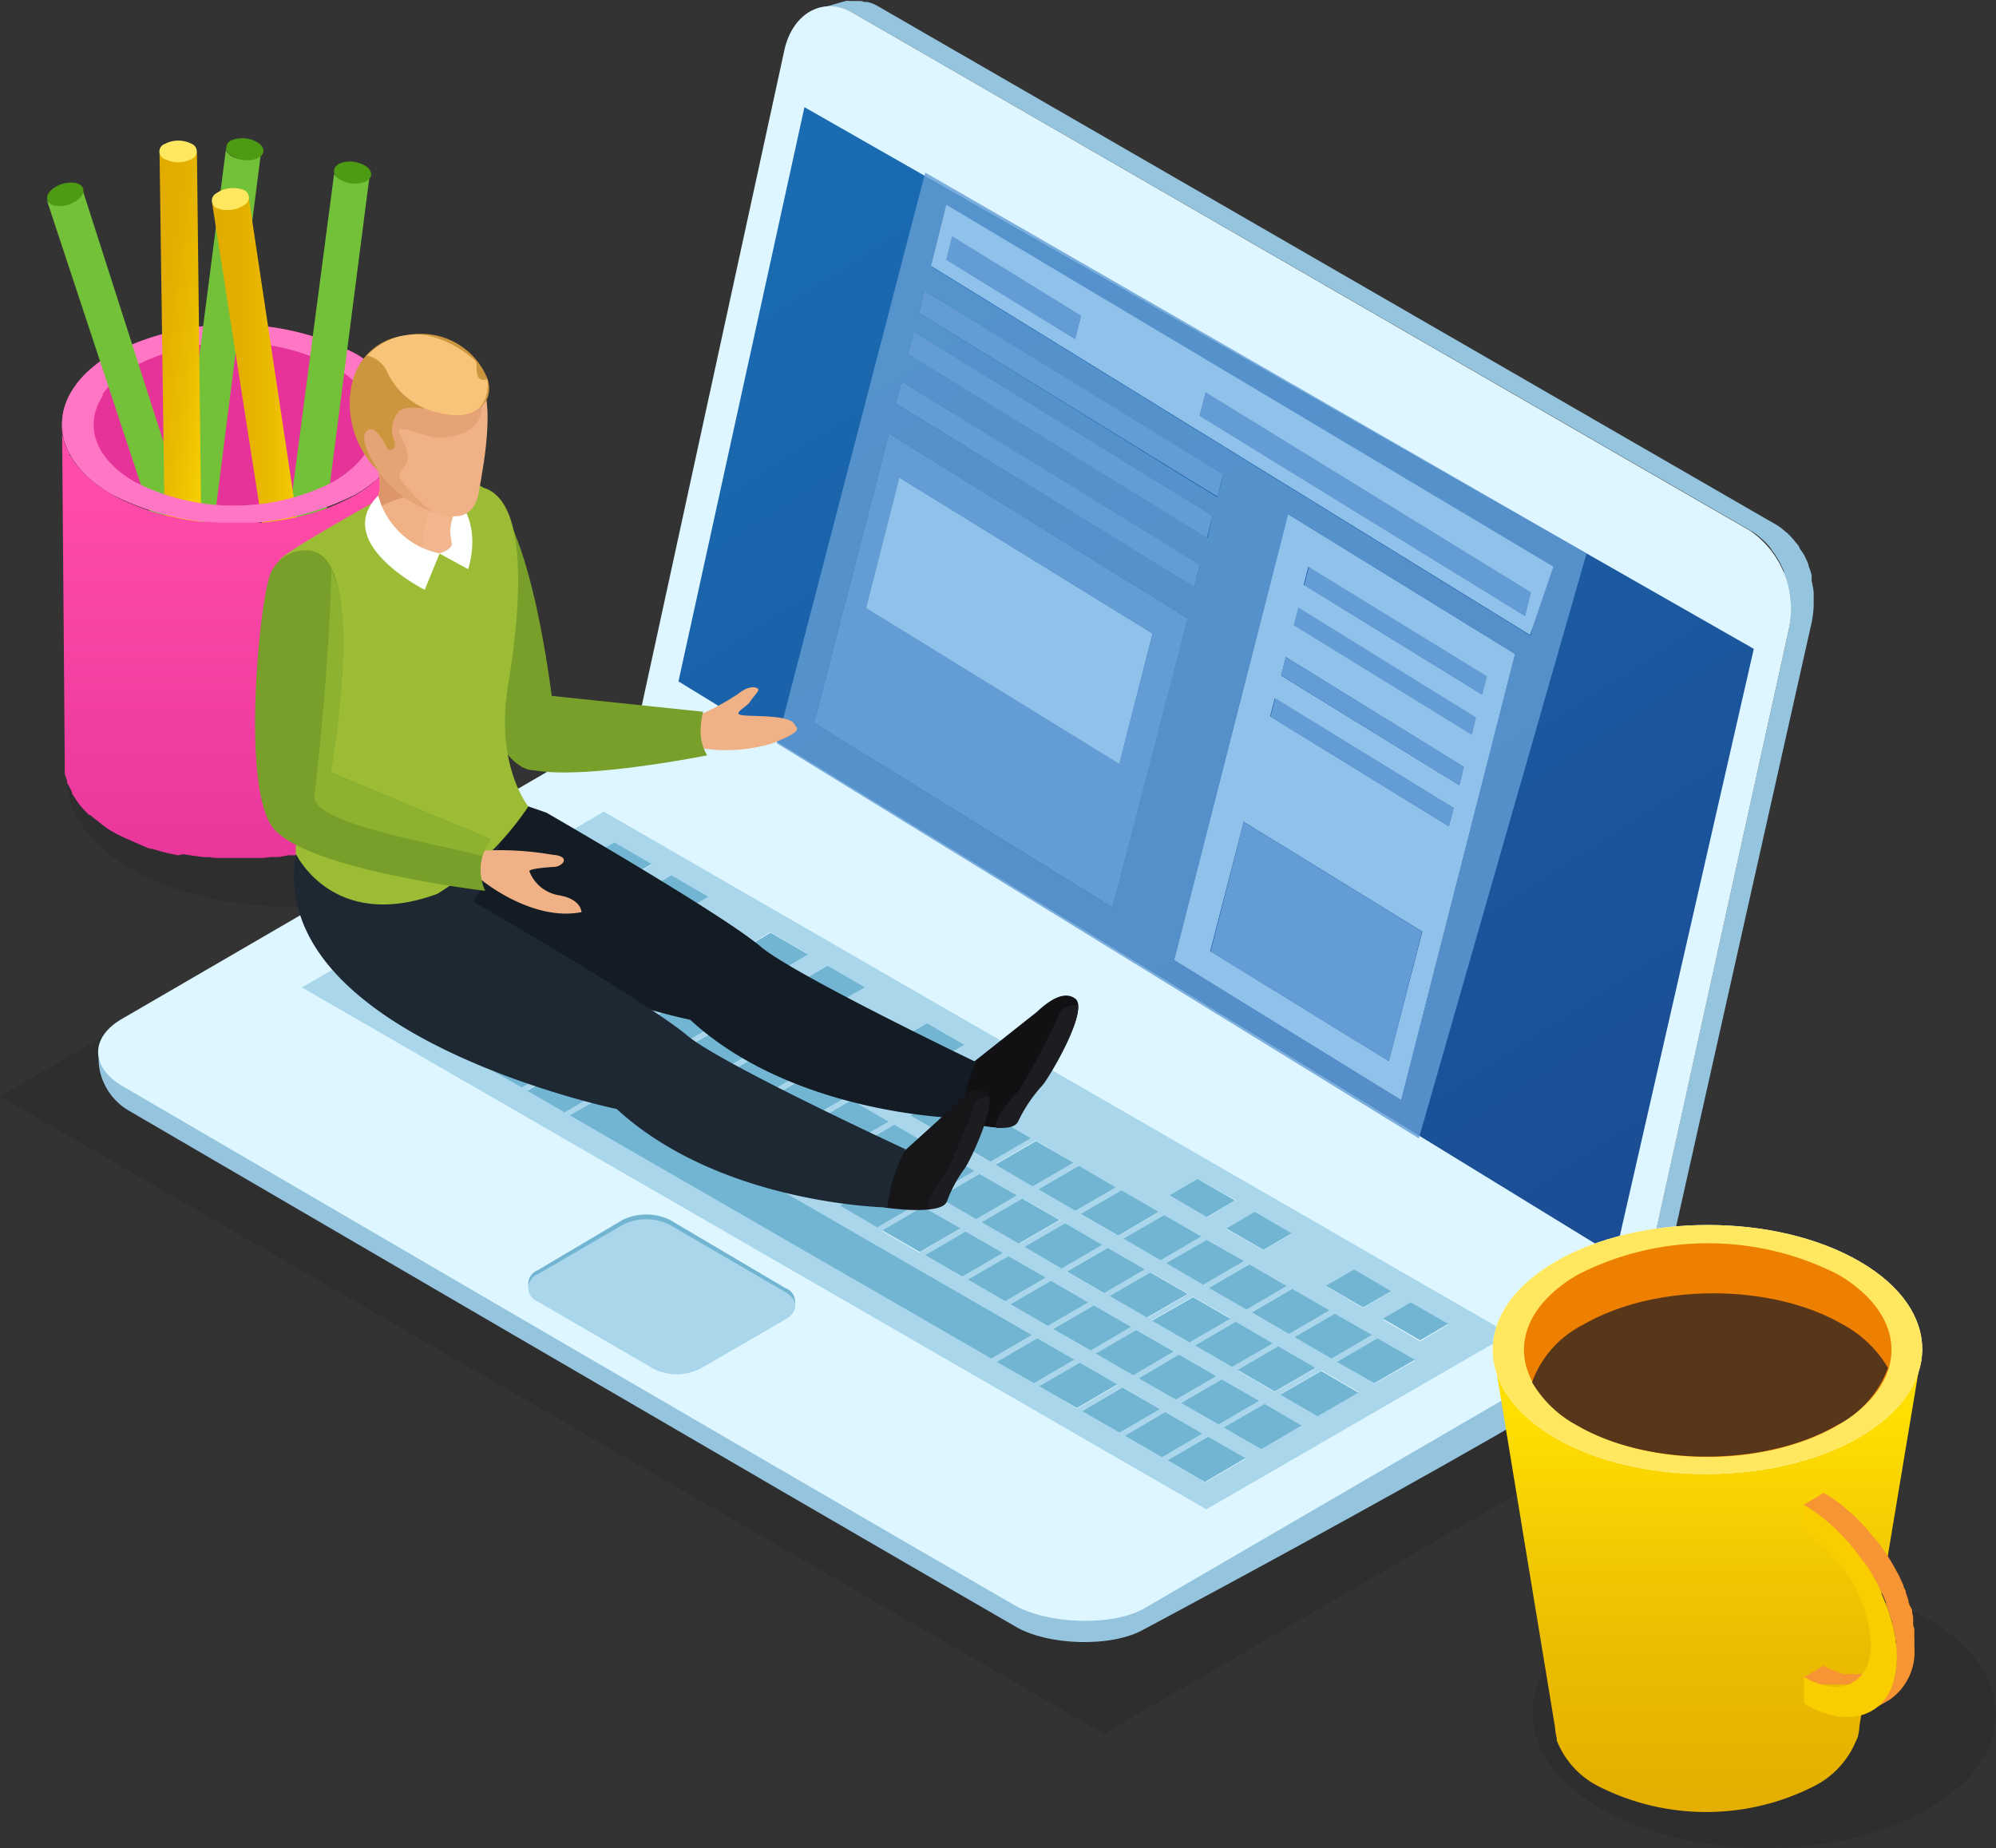 <svg xmlns="http://www.w3.org/2000/svg" xmlns:xlink="http://www.w3.org/1999/xlink" viewBox="0 0 119 110.2"><rect x="0" y="0" width="119" height="110.2" fill="#333333" stroke="none"/><defs><style>.cls-1{opacity:0.1;}.cls-2{fill:#e53399;}.cls-3{fill:#ff76c4;}.cls-4{fill:#73c139;}.cls-5{fill:#4d9b12;}.cls-6{fill:url(#linear-gradient);}.cls-7{fill:#ffe85f;}.cls-8{fill:url(#linear-gradient-2);}.cls-9{fill:url(#linear-gradient-3);}.cls-10{fill:#95c4de;}.cls-11{fill:#def6ff;}.cls-12{fill:url(#linear-gradient-4);}.cls-13{fill:#a9d6ea;}.cls-14{fill:#72b5d3;}.cls-15{fill:url(#linear-gradient-5);}.cls-16{fill:#fffffe;}.cls-17{fill:#ed8001;}.cls-18{fill:#58361a;}.cls-19{fill:#f79534;}.cls-20{fill:#facd00;}.cls-21{isolation:isolate;}.cls-22{fill:#649dd5;}.cls-23{fill:#8fc1ea;}.cls-24{opacity:0.8;}.cls-25{fill:#0a1014;}.cls-26{fill:#111114;}.cls-27{fill:#131c24;}.cls-28{fill:#1d1d21;}.cls-29{fill:#161619;}.cls-30{fill:#779f29;}.cls-31{fill:#1d2833;}.cls-32{fill:#9cbc35;}.cls-33{fill:#feffff;}.cls-34{fill:#efb185;}.cls-35{fill:#dd9569;}.cls-36{fill:#f2b78f;}.cls-37{fill:#e6a376;}.cls-38{fill:#cc963e;}.cls-39{fill:#f7c479;}.cls-40{fill:#8cb230;}</style><linearGradient id="linear-gradient" x1="315.48" y1="27.04" x2="322.17" y2="27.04" gradientTransform="matrix(-1, 0, 0, 1, 334.8, 0)" gradientUnits="userSpaceOnUse"><stop offset="0" stop-color="#ffdf02"/><stop offset="0.13" stop-color="#f9d402"/><stop offset="0.44" stop-color="#ecbd01"/><stop offset="0.74" stop-color="#e4af00"/><stop offset="1" stop-color="#e1aa00"/></linearGradient><linearGradient id="linear-gradient-2" x1="236.05" y1="42.43" x2="242.74" y2="42.43" gradientTransform="matrix(-0.99, -0.14, -0.14, 0.99, 253.72, 15.12)" xlink:href="#linear-gradient"/><linearGradient id="linear-gradient-3" x1="320.82" y1="29.02" x2="320.82" y2="54.52" gradientTransform="matrix(-1, 0, 0, 1, 334.8, 0)" gradientUnits="userSpaceOnUse"><stop offset="0" stop-color="#ff4caa"/><stop offset="1" stop-color="#e53399"/></linearGradient><linearGradient id="linear-gradient-4" x1="281.81" y1="9.49" x2="237.79" y2="77.56" gradientTransform="matrix(-1, 0, 0, 1, 334.8, 0)" gradientUnits="userSpaceOnUse"><stop offset="0" stop-color="#1a6bb2"/><stop offset="1" stop-color="#1b4b92"/></linearGradient><linearGradient id="linear-gradient-5" x1="101.78" y1="84.44" x2="101.78" y2="115.14" gradientTransform="matrix(1, 0, 0, 1, 0, 0)" xlink:href="#linear-gradient"/></defs><g id="Layer_2" data-name="Layer 2"><g id="Layer_2-2" data-name="Layer 2"><g class="cls-1"><path d="M7.88,40.93c-5.22,3-5.23,7.88-.07,10.88s13.56,3,18.77,0,5.23-7.87.06-10.86S13.07,37.93,7.88,40.93Z"/></g><path class="cls-2" d="M6.73,21.08c-4,2.32-4,6.08-.05,8.4a16,16,0,0,0,14.5,0c4-2.32,4-6.08,0-8.4A16,16,0,0,0,6.73,21.08Z"/><path class="cls-3" d="M6.68,29.48a16,16,0,0,0,14.5,0c4-2.32,4-6.08,0-8.4a16,16,0,0,0-14.49,0C2.71,23.4,2.69,27.16,6.68,29.48ZM8,21.84a13.08,13.08,0,0,1,11.89,0c3.27,1.9,3.25,5,0,6.88A13.05,13.05,0,0,1,8,28.72C4.73,26.82,4.74,23.74,8,21.84Z"/><path class="cls-4" d="M19.92,10.26v0a.42.42,0,0,0,0,.1,0,0,0,0,0,0,0,.61.61,0,0,0,.07.1l.07.07.07.06a1.4,1.4,0,0,0,.32.18l.05,0a2.22,2.22,0,0,0,.37.09h0a1.86,1.86,0,0,0,.41,0h0a1.18,1.18,0,0,0,.38-.09.58.58,0,0,0,.39-.41L18.19,40.35a.56.56,0,0,1-.39.42l-.17,0-.14,0h-.56l-.12,0-.14,0-.06,0-.05,0-.09,0a1.28,1.28,0,0,1-.23-.14h0l0,0-.07-.07h0L16,40.34v0s0,0,0,0v0l0-.07h0v0a.17.17,0,0,1,0-.07h0l3.93-29.91A.45.45,0,0,0,19.92,10.26Z"/><path class="cls-5" d="M20.3,9.73c-.46.2-.52.6-.12.91a1.73,1.73,0,0,0,1.56.21c.47-.19.52-.6.12-.91A1.76,1.76,0,0,0,20.3,9.73Z"/><path class="cls-4" d="M13.49,8.87v0a.42.42,0,0,0,0,.1V9a.44.44,0,0,0,.08.11l.07.07.06.06a1.09,1.09,0,0,0,.32.17l0,0a1.64,1.64,0,0,0,.38.1h0a1.89,1.89,0,0,0,.41,0h0a1.43,1.43,0,0,0,.37-.09.56.56,0,0,0,.39-.41L11.77,39a.57.57,0,0,1-.39.41l-.17.06-.14,0H10.5l-.12,0-.14,0-.05,0-.06,0-.09,0a1.09,1.09,0,0,1-.23-.14h0l-.05,0A.46.46,0,0,0,9.68,39h0L9.61,39v0s0,0,0,0l0,0a.25.25,0,0,1,0-.07h0a.08.08,0,0,1,0,0v-.07h0L13.49,8.75A.48.48,0,0,0,13.49,8.87Z"/><path class="cls-5" d="M13.88,8.34a.49.49,0,0,0-.13.91,1.73,1.73,0,0,0,1.56.21c.47-.2.53-.6.13-.91A1.73,1.73,0,0,0,13.88,8.34Z"/><path class="cls-4" d="M2.84,12h0a.3.3,0,0,0,.08.08s0,0,0,0l.11.07.09,0,.08,0a1.5,1.5,0,0,0,.37,0h0A1.59,1.59,0,0,0,4,12.21h0A1.56,1.56,0,0,0,4.42,12h0a1.42,1.42,0,0,0,.3-.25.54.54,0,0,0,.17-.53L14.13,40a.57.57,0,0,1-.18.54l-.13.12-.11.09-.06,0h0l0,0-.1.05h0l-.1,0-.1,0,0,0h0l-.06,0-.12,0-.14,0h-.22a1.23,1.23,0,0,1-.27,0h0l-.06,0-.1,0h0l-.09,0s0,0,0,0h0l0,0,0-.06h0v0l0,0,0-.06h0L2.79,11.93A.47.47,0,0,0,2.84,12Z"/><path class="cls-5" d="M3,11.39c-.34.37-.22.76.27.87a1.73,1.73,0,0,0,1.51-.48c.34-.37.22-.76-.27-.87A1.76,1.76,0,0,0,3,11.39Z"/><path class="cls-6" d="M12.67,12.15h0l.07.09v0l.11.08.09.05.07,0a1.37,1.37,0,0,0,.35.08h.06a1.7,1.7,0,0,0,.39,0h0a2.6,2.6,0,0,0,.4-.1h0a1.25,1.25,0,0,0,.34-.19.58.58,0,0,0,.26-.51l4.48,29.85a.57.57,0,0,1-.26.5l-.15.1-.13.07-.06,0h0l-.1,0-.11,0-.11,0h-.24a.65.65,0,0,1-.14,0h-.21a.89.89,0,0,1-.26-.07h0l-.06,0-.09-.05h0l-.08-.06,0,0v0l0,0,0-.06h0s0,0,0,0a.14.14,0,0,1,0-.06h0L12.63,12A.76.76,0,0,0,12.67,12.15Z"/><path class="cls-7" d="M12.89,11.53a.49.49,0,0,0,.13.91,1.77,1.77,0,0,0,1.56-.23.49.49,0,0,0-.13-.91A1.77,1.77,0,0,0,12.89,11.53Z"/><path class="cls-8" d="M9.53,9.16h0l.05.1,0,0,.08.09.09.06.06.05a1.33,1.33,0,0,0,.35.13h.05a1.72,1.72,0,0,0,.39,0h0A1.84,1.84,0,0,0,11,9.62h0a1.42,1.42,0,0,0,.36-.14A.57.57,0,0,0,11.74,9l.35,30.18a.57.57,0,0,1-.33.46.8.8,0,0,1-.16.08l-.14.05h-.11l-.11,0h-.46l-.14,0h-.06l-.05,0-.1,0a1.12,1.12,0,0,1-.25-.11h0l-.06,0L10,39.56h0a.46.46,0,0,1-.07-.07l0,0v0l0,0,0-.06h0s0,0,0,0,0,0,0-.06h0L9.51,9A.25.25,0,0,0,9.53,9.16Z"/><path class="cls-7" d="M9.83,8.58a.48.48,0,0,0,0,.91,1.76,1.76,0,0,0,1.58,0,.49.49,0,0,0,0-.92A1.73,1.73,0,0,0,9.83,8.58Z"/><path class="cls-3" d="M21.18,29.48a16,16,0,0,1-14.5,0c-2.76-1.6-3.6-3.89-2.53-5.92h2C5,25.3,5.6,27.33,8,28.72a13.05,13.05,0,0,0,11.89,0c2.42-1.39,3.06-3.42,1.94-5.16h1.94C24.82,25.59,24,27.88,21.18,29.48Z"/><path class="cls-9" d="M3.73,25.61l0,.32c0,.09.05.17.07.26a2.8,2.8,0,0,0,.09.31c0,.08.07.16.1.25l.15.32c0,.08.09.15.14.23a3.75,3.75,0,0,0,.24.36c.09.11.17.22.27.33l.07.08a4.29,4.29,0,0,0,.43.42l.32.27.28.22.37.25.39.25a9.77,9.77,0,0,0,1,.49l.29.12c.26.11.53.21.81.31l.29.1.53.15.4.11.56.12.4.08c.38.07.77.12,1.16.16l.36,0,.7.05h1.47l.52,0,.47,0,.52-.06.46-.06.54-.1.42-.08.64-.16.35-.09c.37-.11.74-.23,1.1-.37l.54-.23.24-.11c.26-.12.51-.25.76-.39,2-1.17,3-2.7,3-4.23l.06,20.12c0,1.53-1,3.06-3,4.22-.24.14-.49.28-.75.4l-.27.12-.46.2H19.7c-.36.14-.73.26-1.11.38l-.08,0-.26.07L17.6,51l-.16,0-.25,0-.55.1-.22,0a2,2,0,0,1-.24,0l-.52.06-.23,0h-.22l-.54,0H13.21c-.24,0-.47,0-.71-.05h-.35c-.39-.05-.79-.1-1.17-.17h-.05L10.6,51,10,50.87l-.4-.1-.54-.16a.38.38,0,0,1-.1,0l-.18-.06L8,50.21l-.29-.13a9.6,9.6,0,0,1-1-.49l-.13-.07-.26-.17L6,49.1l-.29-.23c-.11-.09-.22-.17-.31-.26l-.07,0-.37-.37-.06-.08c-.07-.08-.14-.15-.2-.23l-.07-.11a3.75,3.75,0,0,1-.24-.36.78.78,0,0,1-.1-.15.25.25,0,0,1,0-.07l-.15-.32L4,46.68a.64.64,0,0,1,0-.07c0-.09-.05-.19-.08-.29a1.41,1.41,0,0,1-.06-.22.11.11,0,0,1,0-.05c0-.11,0-.21,0-.31s0-.15,0-.22v-.09L3.7,25.31C3.7,25.41,3.72,25.51,3.73,25.61Z"/><g class="cls-1"><polygon points="105.23 80.48 65.82 103.39 0 65.38 39.4 42.49 105.23 80.48"/></g><path class="cls-10" d="M98.49,79.55C98,81.28,68.23,97.14,68.23,97.14c-1.93,1.12-5.8,1-7.74-.18C47,89.18,7.67,66.22,7.67,66.22c-1.94-1.12-2.53-4-.61-5.14l31-17S102.89,63.32,98.49,79.55Z"/><path class="cls-11" d="M98.7,78.18,68.23,95.9c-1.93,1.11-5.8.94-7.74-.18C47,87.94,7.33,64.78,7.33,64.78c-1.95-1.13-2-2.94,0-4.06l30.8-17.9Z"/><path class="cls-10" d="M106.74,35.75c0-.23-.07-.46-.11-.69a1.17,1.17,0,0,1-.06-.2,5.54,5.54,0,0,0-.22-.69s0-.09,0-.12q-.12-.28-.27-.57c-.06-.09-.09-.17-.16-.26a3,3,0,0,0-.3-.43.74.74,0,0,0-.08-.13,3.6,3.6,0,0,0-.46-.49l-.13-.11a3.09,3.09,0,0,0-.55-.4L50.84.76A2.8,2.8,0,0,0,50.21.5,1.29,1.29,0,0,0,50,.44a1.37,1.37,0,0,0-.28,0,1.18,1.18,0,0,0-.26,0h-.19a3.79,3.79,0,0,0-.38.06L50.41.06a.75.75,0,0,1,.26,0h.57c.08,0,.18,0,.27.06a.32.32,0,0,1,.14,0s.07,0,.08,0a2.27,2.27,0,0,1,.63.26l53.52,30.9a2.71,2.71,0,0,1,.55.41l.11.08a4.58,4.58,0,0,1,.47.51l.08.1a1.41,1.41,0,0,1,.18.23c0,.07.08.17.13.24l.16.24.06.13a3,3,0,0,1,.21.49l0,.06h0a2.94,2.94,0,0,1,.18.55c0,.06,0,.13,0,.18s0,.12,0,.16a1,1,0,0,1,.05.22,2.63,2.63,0,0,1,.07.49s0,0,0,.08v0c0,.24,0,.47,0,.71a.43.43,0,0,1,0,0,7.06,7.06,0,0,1-.11.91L98.49,79.55l-1.29.75,9.45-42.78a6.65,6.65,0,0,0,.12-.91c0-.25,0-.52,0-.79A.17.17,0,0,1,106.74,35.75Z"/><path class="cls-11" d="M50.84.76c-1.74-1-3.57,0-4.07,2.2L38.1,42.82,97.52,78.88l9.13-41.36a5.66,5.66,0,0,0-2.29-5.86Z"/><polygon class="cls-12" points="104.56 38.69 47.96 6.39 40.45 40.63 96.3 74.89 104.56 38.69"/><path class="cls-13" d="M36,48.4l54,31.15L71.92,90,18,58.88ZM59.1,81l2.42-1.41L36.39,65.11,34,66.51,59.1,81Zm-16-19.83L40.7,62.6l2.23,1.28,2.42-1.41-2.22-1.29ZM35.3,59.47l2.42-1.4-2.22-1.3L33.07,58.2l2.23,1.27ZM65.83,77.11l2.43-1.42L66,74.41l-2.42,1.41,2.22,1.29ZM58.4,70,56,71.41,58.2,72.7l2.43-1.42L58.4,70ZM73.46,81.51l2.43-1.41-2.22-1.29-2.43,1.42,2.22,1.28ZM48.34,67l2.21,1.28L53,66.88l-2.22-1.29L48.34,67Zm-.12-2.89L45.8,65.53,48,66.82l2.42-1.4-2.23-1.3ZM78.55,84.45,81,83l-2.21-1.29-2.44,1.41,2.22,1.29ZM32.75,58l2.43-1.41L33,55.3l-2.42,1.42L32.75,58ZM55.86,68.54l-2.42,1.4,2.23,1.29,2.41-1.41-2.22-1.28ZM40.38,62.41,42.81,61l-2.22-1.29-2.43,1.41,2.22,1.28ZM63.5,72.94l-2.43,1.41,2.22,1.28,2.43-1.4L63.5,72.94ZM70.92,80l2.43-1.41-2.22-1.28-2.44,1.4L70.92,80Zm-4.18,5.38L69.16,84l-2.24-1.29-2.41,1.41,2.23,1.28Zm-34.81-24L34.36,60l-2.23-1.3L29.7,60.14l2.23,1.28ZM55,72l-2.42,1.41,2.23,1.28,2.42-1.4L55,72ZM46.49,59.23l-2.41,1.4,2.22,1.29,2.42-1.4-2.23-1.29Zm-7.82-1.72,2.42-1.41-2.23-1.28-2.41,1.4,2.22,1.29ZM49.62,68.83l-2.23-1.27L45,69l2.24,1.29,2.42-1.42ZM51.72,65l2.22,1.29,2.43-1.41-2.24-1.29L51.72,65Zm-12-1.9-2.42,1.41,2.23,1.29L42,64.42l-2.23-1.28Zm-11.19.25L31,62,28.76,60.7l-2.42,1.4,2.23,1.29ZM61.77,68l-2.42,1.4,2.22,1.3L64,69.33,61.77,68ZM70.1,83.46l2.42-1.4-2.23-1.29-2.41,1.42,2.22,1.27Zm-7.63-4.4,2.42-1.4-2.22-1.29-2.43,1.4,2.23,1.29Zm6.73-3.91,2.42-1.42-2.21-1.28L67,73.86l2.22,1.29Zm7.64,4.4,2.43-1.4L77,76.85l-2.41,1.41,2.22,1.29ZM51.59,62.16l-2.42,1.42,2.23,1.28,2.42-1.41-2.23-1.29ZM67.56,82,70,80.59l-2.23-1.28-2.42,1.4L67.56,82Zm6.73-3.92,2.43-1.41-2.23-1.29L72.07,76.8l2.22,1.29ZM52.49,70.5l-2.42,1.39,2.23,1.29,2.42-1.4L52.49,70.5Zm-8.73-10L46.18,59,44,57.77l-2.43,1.4,2.23,1.28Zm15.46,6.12L56.8,68,59,69.27l2.41-1.4-2.23-1.3ZM37,64.37,39.45,63l-2.23-1.28L34.8,63.09,37,64.37Zm7.81,1.71-2.41,1.41,2.23,1.28,2.42-1.4-2.24-1.29Zm-11.18.25,2.42-1.41-2.24-1.29L31.43,65l2.23,1.29ZM60.12,74.9,57.7,76.3l2.23,1.29,2.42-1.41L60.12,74.9ZM66.86,71l-2.43,1.41,2.24,1.29,2.42-1.42L66.86,71Zm5,17.39L74.25,87,72,85.67l-2.42,1.4,2.23,1.3ZM26,61.92l2.41-1.4-2.23-1.29L23.8,60.64,26,61.92Zm3.36-2,2.42-1.4-2.22-1.3-2.42,1.42L29.39,60Zm45.8,26.45L77.61,85l-2.22-1.29L73,85.12l2.23,1.29ZM36.13,56.05l2.42-1.41-2.22-1.29L33.9,54.76l2.23,1.29ZM64.2,84l2.41-1.41-2.23-1.29L62,82.66,64.2,84Zm17.74-1.48,2.41-1.39L82.12,79.8,79.7,81.21l2.24,1.27ZM30.2,56.53l2.44-1.41-2.23-1.28L28,55.25l2.21,1.28ZM61,71.47l-2.42,1.41,2.21,1.27,2.42-1.39L61,71.47Zm7.43,7.1,2.43-1.41-2.22-1.28-2.43,1.4,2.22,1.29ZM37.84,60.94l2.43-1.41-2.22-1.28-2.43,1.41,2.22,1.28Zm7.84,1.72-2.42,1.41,2.21,1.29,2.43-1.42-2.22-1.28ZM76,83l2.43-1.4-2.22-1.29-2.42,1.41L76,83ZM50.89,68.48l2.22,1.27,2.41-1.4-2.2-1.29-2.43,1.42ZM79.38,81,81.8,79.6l-2.22-1.27-2.41,1.4L79.38,81ZM26.85,58.49l2.42-1.4L27,55.81l-2.42,1.4,2.23,1.28Zm45.8,26.45,2.42-1.41-2.23-1.28-2.41,1.41,2.22,1.28ZM42.3,64.61,39.88,66l2.23,1.28,2.42-1.41L42.3,64.61ZM41.21,59l2.42-1.4-2.21-1.29L39,57.7,41.21,59Zm7.84,1.72-2.42,1.41,2.22,1.28L51.26,62,49.05,60.7ZM61.64,82.48l2.42-1.39L61.84,79.8l-2.42,1.41,2.22,1.27Zm-38.16-22L25.89,59l-2.21-1.27-2.43,1.4,2.23,1.28ZM65,80.53l2.41-1.41-2.22-1.28-2.43,1.41L65,80.53ZM34.48,62.9l2.42-1.41-2.22-1.28-2.43,1.41,2.23,1.28ZM71.74,76.61l2.43-1.4L72,73.93l-2.43,1.39,2.21,1.29ZM69.29,86.9l2.4-1.42L69.47,84.2l-2.41,1.41,2.23,1.29Zm-5-17.39L61.9,70.92l2.21,1.28,2.42-1.4-2.21-1.29ZM31.1,64.85l2.43-1.4-2.22-1.28-2.42,1.41,2.21,1.27Zm23.16,1.66,2.22,1.29,2.42-1.41-2.21-1.28-2.43,1.4Zm-2.1,3.79L49.94,69l-2.41,1.41,2.22,1.29,2.41-1.42ZM33.58,54.58,36,53.17l-2.21-1.28-2.43,1.4,2.23,1.29Zm24,18.85-2.41,1.41,2.22,1.28,2.42-1.41-2.23-1.28ZM55.28,61,53.6,62l2.23,1.29,1.67-1L55.28,61ZM71.39,70.3l-1.67,1L72,72.57l1.68-1L71.39,70.3ZM40,52.19l-1.7,1,2.24,1.29,1.67-1L40,52.19Zm9.32,5.39-1.68,1,2.21,1.28,1.7-1-2.23-1.29Zm-3.39-2-1.69,1,2.23,1.29,1.69-1L46,55.62ZM80.73,75.69l-1.69,1L81.27,78l1.67-1-2.21-1.3Zm3.38,2-1.66,1,2.22,1.3,1.67-1-2.23-1.28Zm-8.78-3.13,1.68-1-2.22-1.28-1.67,1,2.21,1.28Zm-38.17-22,1.69-1-2.22-1.28-1.68,1,2.21,1.28ZM58.68,63,57,64l2.22,1.28,1.68-1L58.68,63Z"/><polygon class="cls-14" points="53.82 63.45 51.4 64.86 49.17 63.58 51.59 62.17 53.82 63.45"/><polygon class="cls-14" points="35.99 53.17 33.58 54.58 31.35 53.29 33.78 51.89 35.99 53.17"/><polygon class="cls-14" points="46.18 59.04 43.77 60.45 41.53 59.17 43.96 57.77 46.18 59.04"/><polygon class="cls-14" points="39.45 62.96 37.02 64.37 34.8 63.09 37.22 61.68 39.45 62.96"/><polygon class="cls-14" points="38.85 51.52 37.16 52.49 34.95 51.21 36.63 50.24 38.85 51.52"/><polygon class="cls-14" points="42.23 53.47 40.56 54.46 38.33 53.17 40.02 52.19 42.23 53.47"/><polygon class="cls-14" points="38.55 54.64 36.13 56.05 33.9 54.76 36.33 53.35 38.55 54.64"/><polygon class="cls-14" points="32.64 55.12 30.2 56.53 27.99 55.25 30.41 53.84 32.64 55.12"/><polygon class="cls-14" points="41.09 56.1 38.67 57.51 36.45 56.22 38.86 54.82 41.09 56.1"/><polygon class="cls-14" points="48.18 56.91 46.49 57.89 44.27 56.6 45.95 55.62 48.18 56.91"/><polygon class="cls-14" points="35.18 56.6 32.75 58.01 30.54 56.72 32.96 55.3 35.18 56.6"/><polygon class="cls-14" points="29.27 57.09 26.85 58.49 24.62 57.21 27.05 55.81 29.27 57.09"/><polygon class="cls-14" points="43.63 57.58 41.22 58.98 38.99 57.7 41.42 56.3 43.63 57.58"/><polygon class="cls-14" points="37.72 58.06 35.3 59.47 33.07 58.2 35.5 56.77 37.72 58.06"/><polygon class="cls-14" points="51.57 58.87 49.87 59.84 47.66 58.56 49.34 57.58 51.57 58.87"/><polygon class="cls-14" points="31.81 58.56 29.39 59.96 27.16 58.68 29.59 57.26 31.81 58.56"/><polygon class="cls-14" points="25.89 59.04 23.48 60.45 21.25 59.17 23.68 57.77 25.89 59.04"/><polygon class="cls-14" points="40.27 59.53 37.84 60.94 35.62 59.66 38.05 58.25 40.27 59.53"/><polygon class="cls-14" points="34.36 60.03 31.93 61.42 29.7 60.14 32.13 58.73 34.36 60.03"/><polygon class="cls-14" points="48.72 60.52 46.3 61.92 44.08 60.63 46.49 59.23 48.72 60.52"/><polygon class="cls-14" points="42.81 61.01 40.38 62.41 38.16 61.13 40.59 59.72 42.81 61.01"/><polygon class="cls-14" points="36.9 61.49 34.48 62.9 32.25 61.62 34.68 60.21 36.9 61.49"/><polygon class="cls-14" points="57.5 62.3 55.83 63.27 53.6 61.98 55.28 61.01 57.5 62.3"/><polygon class="cls-14" points="51.26 61.98 48.85 63.39 46.63 62.11 49.05 60.7 51.26 61.98"/><polygon class="cls-14" points="45.35 62.47 42.93 63.88 40.7 62.6 43.13 61.18 45.35 62.47"/><polygon class="cls-14" points="33.53 63.45 31.1 64.85 28.89 63.58 31.31 62.17 33.53 63.45"/><polygon class="cls-14" points="60.9 64.25 59.22 65.23 57 63.95 58.68 62.96 60.9 64.25"/><polygon class="cls-14" points="47.9 63.94 45.47 65.36 43.26 64.06 45.68 62.66 47.9 63.94"/><polygon class="cls-14" points="41.98 64.42 39.57 65.84 37.34 64.55 39.76 63.14 41.98 64.42"/><polygon class="cls-14" points="56.37 64.92 53.94 66.33 51.72 65.04 54.13 63.63 56.37 64.92"/><polygon class="cls-14" points="36.08 64.92 33.66 66.33 31.43 65.04 33.84 63.63 36.08 64.92"/><polygon class="cls-14" points="44.53 65.9 42.11 67.31 39.88 66.03 42.3 64.61 44.53 65.9"/><polygon class="cls-14" points="58.9 66.39 56.48 67.8 54.27 66.51 56.69 65.11 58.9 66.39"/><polygon class="cls-14" points="52.99 66.88 50.55 68.29 48.34 67.01 50.77 65.59 52.99 66.88"/><polygon class="cls-14" points="47.08 67.37 44.66 68.77 42.43 67.49 44.84 66.08 47.08 67.37"/><polygon class="cls-14" points="61.45 67.87 59.04 69.27 56.8 67.97 59.22 66.57 61.45 67.87"/><polygon class="cls-14" points="55.52 68.35 53.1 69.75 50.89 68.48 53.32 67.06 55.52 68.35"/><polygon class="cls-14" points="49.62 68.83 47.2 70.25 44.97 68.96 47.39 67.56 49.62 68.83"/><polygon class="cls-14" points="64 69.33 61.56 70.74 59.35 69.44 61.77 68.04 64 69.33"/><polygon class="cls-14" points="58.09 69.82 55.67 71.23 53.44 69.94 55.86 68.54 58.09 69.82"/><polygon class="cls-14" points="52.16 70.3 49.75 71.72 47.53 70.42 49.94 69.02 52.16 70.3"/><polygon class="cls-14" points="66.53 70.8 64.11 72.2 61.9 70.92 64.32 69.51 66.53 70.8"/><polygon class="cls-14" points="73.63 71.58 71.95 72.57 69.72 71.28 71.39 70.3 73.63 71.58"/><polygon class="cls-14" points="60.63 71.28 58.2 72.7 55.98 71.41 58.4 70 60.63 71.28"/><polygon class="cls-14" points="54.72 71.78 52.3 73.19 50.07 71.89 52.49 70.5 54.72 71.78"/><polygon class="cls-14" points="69.08 72.26 66.67 73.68 64.43 72.39 66.86 70.98 69.08 72.26"/><polygon class="cls-14" points="63.16 72.75 60.74 74.15 58.53 72.88 60.95 71.47 63.16 72.75"/><polygon class="cls-14" points="77.01 73.54 75.33 74.53 73.12 73.25 74.8 72.26 77.01 73.54"/><polygon class="cls-14" points="57.26 73.25 54.84 74.65 52.61 73.37 55.02 71.96 57.26 73.25"/><polygon class="cls-14" points="71.62 73.73 69.2 75.15 66.98 73.86 69.41 72.45 71.62 73.73"/><polygon class="cls-14" points="65.72 74.23 63.29 75.64 61.07 74.35 63.5 72.94 65.72 74.23"/><polygon class="cls-14" points="59.8 74.71 57.38 76.12 55.16 74.84 57.57 73.43 59.8 74.71"/><polygon class="cls-14" points="74.17 75.2 71.74 76.61 69.53 75.32 71.96 73.93 74.17 75.2"/><polygon class="cls-14" points="68.26 75.69 65.83 77.11 63.61 75.82 66.03 74.41 68.26 75.69"/><polygon class="cls-14" points="62.35 76.18 59.93 77.59 57.7 76.3 60.12 74.9 62.35 76.18"/><polygon class="cls-14" points="82.94 76.99 81.27 77.96 79.04 76.67 80.73 75.69 82.94 76.99"/><polygon class="cls-14" points="76.72 76.68 74.3 78.09 72.07 76.8 74.49 75.39 76.72 76.68"/><polygon class="cls-14" points="70.81 77.16 68.38 78.56 66.16 77.28 68.59 75.88 70.81 77.16"/><polygon class="cls-14" points="79.27 78.14 76.84 79.55 74.62 78.26 77.03 76.85 79.27 78.14"/><polygon class="cls-14" points="86.34 78.94 84.67 79.92 82.45 78.63 84.11 77.66 86.34 78.94"/><polygon class="cls-14" points="73.35 78.63 70.92 80.04 68.69 78.75 71.13 77.35 73.35 78.63"/><polygon class="cls-14" points="67.43 79.12 65.02 80.53 62.78 79.25 65.21 77.84 67.43 79.12"/><polygon class="cls-14" points="81.8 79.6 79.38 81.01 77.17 79.73 79.58 78.33 81.8 79.6"/><polygon class="cls-14" points="61.52 79.6 59.1 81.01 33.97 66.51 36.4 65.11 61.52 79.6"/><polygon class="cls-14" points="75.89 80.1 73.46 81.51 71.24 80.23 73.67 78.81 75.89 80.1"/><polygon class="cls-14" points="69.98 80.59 67.56 82.01 65.33 80.71 67.75 79.31 69.98 80.59"/><polygon class="cls-14" points="84.35 81.08 81.94 82.48 79.7 81.21 82.12 79.8 84.35 81.08"/><polygon class="cls-14" points="64.06 81.08 61.64 82.48 59.42 81.21 61.84 79.8 64.06 81.08"/><polygon class="cls-14" points="78.43 81.57 76 82.97 73.79 81.69 76.21 80.28 78.43 81.57"/><polygon class="cls-14" points="72.52 82.06 70.1 83.46 67.88 82.19 70.29 80.77 72.52 82.06"/><polygon class="cls-14" points="66.61 82.55 64.2 83.96 61.96 82.66 64.38 81.26 66.61 82.55"/><polygon class="cls-14" points="80.98 83.04 78.56 84.45 76.33 83.16 78.77 81.75 80.98 83.04"/><polygon class="cls-14" points="75.07 83.53 72.65 84.94 70.42 83.66 72.84 82.25 75.07 83.53"/><polygon class="cls-14" points="69.16 84.02 66.74 85.42 64.51 84.14 66.92 82.73 69.16 84.02"/><polygon class="cls-14" points="77.61 85 75.19 86.41 72.96 85.12 75.39 83.71 77.61 85"/><polygon class="cls-14" points="71.69 85.48 69.28 86.9 67.06 85.61 69.47 84.2 71.69 85.48"/><polygon class="cls-14" points="74.25 86.95 71.83 88.37 69.6 87.07 72.02 85.67 74.25 86.95"/><polygon class="cls-14" points="50.45 65.42 48.03 66.82 45.8 65.53 48.22 64.12 50.45 65.42"/><polygon class="cls-14" points="64.89 77.66 62.47 79.06 60.24 77.77 62.66 76.37 64.89 77.66"/><polygon class="cls-14" points="30.99 61.98 28.57 63.39 26.34 62.1 28.76 60.7 30.99 61.98"/><polygon class="cls-14" points="28.44 60.52 26.03 61.92 23.8 60.64 26.21 59.23 28.44 60.52"/><path class="cls-14" d="M46.83,76.81a.86.86,0,0,1,0,1.62l-5.07,2.94a3.12,3.12,0,0,1-2.81,0l-6.89-4a.87.87,0,0,1,0-1.63l5.06-3a3.24,3.24,0,0,1,2.82,0Z"/><path class="cls-13" d="M46.83,77.05c.77.45.78,1.18,0,1.62l-5.07,2.94a3.12,3.12,0,0,1-2.81,0l-6.89-4a.87.87,0,0,1,0-1.63l5.06-2.94a3.11,3.11,0,0,1,2.82,0Z"/><g class="cls-1"><path d="M114.91,96.52c5.43,3.14,5.45,8.21.07,11.33s-14.11,3.14-19.54,0S90,99.66,95.37,96.54,109.5,93.4,114.91,96.52Z"/></g><path class="cls-15" d="M110.75,103.61a3.4,3.4,0,0,0,.11-.7l3.74-22.44H89L92.71,103a3.44,3.44,0,0,0,.1.63l0,.14h0a5.19,5.19,0,0,0,2.48,2.74,14.21,14.21,0,0,0,12.86,0,5.29,5.29,0,0,0,2.52-2.74h0Z"/><path class="cls-16" d="M92.75,75.22c-5,2.9-5,7.6-.06,10.5s13.11,2.9,18.13,0,5.05-7.6.05-10.5S97.77,72.32,92.75,75.22Z"/><path class="cls-7" d="M92.75,75.22c-5,2.9-5,7.6-.06,10.5s13.11,2.9,18.13,0,5.05-7.6.05-10.5S97.77,72.32,92.75,75.22Z"/><path class="cls-17" d="M94.08,76c-4.28,2.47-4.31,6.48,0,9s11.18,2.48,15.46,0,4.31-6.49.05-9A17.05,17.05,0,0,0,94.08,76Z"/><path class="cls-18" d="M109.49,85c-4.28,2.47-11.21,2.47-15.46,0a6.85,6.85,0,0,1-2.69-2.58,6.21,6.21,0,0,1,3.07-3.44c4.28-2.48,11.21-2.48,15.46,0a6.87,6.87,0,0,1,2.69,2.59A6.27,6.27,0,0,1,109.49,85Z"/><path class="cls-19" d="M108.13,100.3s0,0-.06,0a4,4,0,0,1-.55-.27l1.22-.71a4.63,4.63,0,0,0,.54.28l.16.06.31.1.17.06.18,0,.21,0h.47l.3,0,.06,0,.23-.06.07,0,.27-.12-1.22.7h0a1.24,1.24,0,0,1-.2.1l0,0-.08,0-.09,0-.13,0h-.09l-.25,0H109l-.11,0-.19,0h-.07l-.1,0-.31-.1Z"/><path class="cls-19" d="M113.05,98.84a5.4,5.4,0,0,0,0-.56,1,1,0,0,0,0-.17c0-.12,0-.24-.05-.36s0-.24-.06-.36a3.2,3.2,0,0,0-.07-.33l-.06-.25c0-.13-.07-.27-.11-.4l-.06-.18c-.06-.2-.13-.39-.2-.58l0-.09c-.06-.16-.13-.33-.21-.5l-.07-.15c-.08-.17-.17-.36-.26-.53l0,0c-.1-.19-.2-.38-.31-.56a1.4,1.4,0,0,0-.1-.16l-.25-.39L111,93c-.1-.13-.19-.27-.29-.39l-.11-.15-.27-.34-.18-.22L110,91.8l-.44-.48-.28-.26-.18-.17a4.19,4.19,0,0,0-.34-.28l-.17-.15-.38-.29-.15-.1c-.18-.12-.36-.24-.54-.34l1.22-.71.54.34.15.11.38.28.17.15.33.28.19.17.19.18.08.09c.15.15.31.31.46.48l.09.1,0,0a2.65,2.65,0,0,1,.21.26l.22.26,0,0L112,92c.07.1.15.2.21.3l.07.09s.07.11.11.17l.14.21.13.2.09.15.06.1c.09.15.17.3.25.45h0v0c.08.13.15.28.22.41a.78.78,0,0,1,.05.14.8.8,0,0,1,.08.16l.07.15c0,.11.09.23.14.34l0,.09s0,0,0,0,.11.31.16.47l0,.08a1.09,1.09,0,0,1,.05.17L114,96s0,.1,0,.16l.06.24,0,.16a.88.88,0,0,1,0,.17c0,.12,0,.24.07.37a.68.68,0,0,1,0,.15l0,.2c0,.06,0,.12,0,.18a5.07,5.07,0,0,1,0,.55,3.47,3.47,0,0,1-1.48,3.18l-1.22.71A3.47,3.47,0,0,0,113.05,98.84Z"/><path class="cls-20" d="M107.55,89.73v1.58a8.62,8.62,0,0,1,4,6.68c0,2.4-1.82,3.3-4,2v1.59c3,1.76,5.53.53,5.54-2.75S110.59,91.49,107.55,89.73Z"/><g class="cls-21"><polygon class="cls-22" points="56.77 14.1 56.42 15.49 64.1 20.22 64.45 18.83 56.77 14.1"/><path class="cls-22" d="M66.33,54.11l-17.79-11L53,25.86l17.79,11ZM51.63,36.26l15.1,9.3,2-7.78-15.1-9.3-2,7.78Z"/><polygon class="cls-22" points="54.5 19.8 54.17 21.11 71.96 32.06 72.29 30.75 54.5 19.8"/><polygon class="cls-22" points="77.41 36.24 77.13 37.33 87.76 43.87 88.04 42.78 77.41 36.24"/><polygon class="cls-22" points="78.04 33.79 77.76 34.88 88.38 41.42 88.66 40.33 78.04 33.79"/><path class="cls-23" d="M83.54,65.6,70,57.25l6.79-26.59L90.33,39ZM72.18,56.73,82.8,63.27l2-7.72L74.15,49l-2,7.72Zm3.57-14,10.63,6.54.28-1.09L76,41.64l-.28,1.09Zm2-7.85,10.62,6.54.28-1.09L78,33.79l-.28,1.09Zm-1.38,5.4L87,46.82l.27-1.09L76.66,39.18l-.28,1.1Zm.75-3,10.63,6.54L88,42.78,77.41,36.24l-.28,1.09Z"/><polygon class="cls-22" points="53.75 22.75 53.41 24.06 71.21 35.01 71.54 33.7 53.75 22.75"/><polygon class="cls-22" points="71.88 23.4 71.52 24.79 90.92 36.73 91.27 35.33 71.88 23.4"/><g class="cls-24"><path class="cls-22" d="M46.31,44.32,84.59,67.88,94.59,33,55.16,10.29Zm7.1-20.26.34-1.31,17.79,11h0L71.21,35,59.93,28.07l-6.52-4Zm1.09-4.25L72.29,30.75,72,32.06l-17.79-11,.33-1.3Zm.29-1.15.34-1.31,17.79,11-.34,1.31L54.79,18.66ZM92,34.91l-.75,3-35.71-22,.75-2.94L92,34.91ZM83.54,65.6,70,57.25l6.79-26.59L90.33,39,83.54,65.6ZM70.75,36.81l-4.42,17.3-17.79-11L53,25.86l17.79,11Z"/></g><polygon class="cls-23" points="51.63 36.26 53.62 28.48 68.72 37.78 66.73 45.56 51.63 36.26"/><polygon class="cls-22" points="55.13 17.35 54.79 18.66 72.58 29.61 72.92 28.3 55.13 17.35"/><polygon class="cls-22" points="74.15 49.01 72.18 56.73 82.8 63.27 84.78 55.55 74.15 49.01"/><path class="cls-23" d="M91.22,37.86l-35.71-22,.91-3.65L92.61,33.79ZM71.52,24.79l19.4,11.94.35-1.4L71.88,23.4l-.36,1.39Zm-15.1-9.3,7.68,4.73.35-1.39L56.77,14.1l-.35,1.39Z"/></g><polygon class="cls-22" points="76.66 39.19 76.38 40.27 87 46.82 87.28 45.73 76.66 39.19"/><polygon class="cls-22" points="76.03 41.64 75.75 42.73 86.38 49.27 86.66 48.18 76.03 41.64"/><path class="cls-25" d="M58.79,63.24s-2,1.65-1.56,3.38c0,0,.66.7,1.28-.54S59.77,63.2,58.79,63.24Z"/><path class="cls-26" d="M57.23,66.79s3,1,3.48,0a8.73,8.73,0,0,1,1.41-2.09c.37-.36,2.82-4.49,2-5.14s-2,.51-2.33.8L57.7,63.6Z"/><path class="cls-27" d="M32.58,48.46s10.42,6,12.79,8c2,1.68,12.8,6.86,12.8,6.86a12.93,12.93,0,0,0-.88,3.36s-9.91-.14-16.14-5.87c0,0-20.92-4.35-19.13-15.15A67,67,0,0,1,32.58,48.46Z"/><path class="cls-28" d="M62.12,64.75c.32-.32,2.3-3.62,2.15-4.8a1.11,1.11,0,0,0-1.24.78A36.45,36.45,0,0,1,60.76,65c-.23.3-1.58,1.6-1.36,2.26.59,0,1.12,0,1.31-.41A8.73,8.73,0,0,1,62.12,64.75Z"/><path class="cls-29" d="M52.72,72s3.37.52,3.73-.36a8.34,8.34,0,0,1,1-1.93c.29-.33,2.09-4.1,1.33-4.61s-1.67.6-1.95.88S53.51,69,53.51,69Z"/><path class="cls-28" d="M57.5,69.69c.26-.3,1.71-3.32,1.48-4.33a1,1,0,0,0-1,.78A33.74,33.74,0,0,1,56.35,70c-.18.28-1.24,1.52-1,2.07.52,0,1-.13,1.1-.46A8.34,8.34,0,0,1,57.5,69.69Z"/><path class="cls-30" d="M28.08,29.1a2.25,2.25,0,0,0-1.89,2.49c.07,2.24,2.15,11.94,4.53,13.86s2.33-2.66,2.33-2.66S31.59,28.6,28.08,29.1Z"/><path class="cls-31" d="M30.84,47.51s-1.73,5.13-2.63,6.25c0,0,10.42,6,12.78,8,2,1.68,13,6.77,13,6.77A9.37,9.37,0,0,0,52.91,72S43,71.85,36.77,66.13c0,0-20.91-4.36-19.13-15.15C17.64,51,24.56,53.73,30.84,47.51Z"/><path class="cls-32" d="M22.43,29.87S16.78,33,16.65,33.43s-.77.69,1.08,5.09a14.23,14.23,0,0,1,.51,8.67,11.79,11.79,0,0,0-.61,3.7s2.19,4.71,8.44,2.41a17.58,17.58,0,0,0,5.43-5.21s-2-2.45-1.21-7.22,1.23-11-1.48-11.79C28.81,29.08,28.12,28.25,22.43,29.87Z"/><path class="cls-33" d="M24.19,28.33s3.64,1.92,2,4.67l1.72.94S29.6,29.14,24.19,28.33Z"/><path class="cls-34" d="M21.86,26.4s1.53,2.33.32,3.9c-.68.88.92,3,3.64,2.79,0,0,1.22-.3,1.1-.74A2.7,2.7,0,0,1,27.47,30C27.9,29.24,21.86,26.4,21.86,26.4Z"/><path class="cls-35" d="M22.18,30.3a.77.77,0,0,0-.15.36,5.12,5.12,0,0,1,3-1.12l-2.6-2.87-.26-.12-.08.25C22.46,27.54,23.08,29.13,22.18,30.3Z"/><path class="cls-36" d="M26.92,32.35c-.26-1.59.12-1.57.55-2.34.12-.21-.25-.57-.85-1a2,2,0,0,0-.44.5,4.93,4.93,0,0,0-.93,3.58,2.71,2.71,0,0,0,.57,0C26.15,33,27,32.84,26.92,32.35Z"/><path class="cls-34" d="M21.29,25.1s.66,3.07,2.78,4.47c1.88,1.24,4.07,2.05,4.47-.19.32-1.78,1.19-6.31-.38-7.22-2-1.18-2.77-2.62-5.12-1.76C23,20.4,20.36,21.63,21.29,25.1Z"/><path class="cls-37" d="M21.29,25.1a6.92,6.92,0,0,0,2.77,4.52,9.29,9.29,0,0,0,1.78.94A8.28,8.28,0,0,1,24,28.72c-.77-.9,1.14-.55-.17-2.83-.44-.78,1.73.23,2.22.21,2.89-.07,2.67-1.72,2.73-2.42a5.12,5.12,0,0,0-.24-.86l-.27-.52-.1-.14a9.7,9.7,0,0,0-.94-1c-1.24,0-4.75.1-4.82.12s-.66.83-1.22,1.61A4.73,4.73,0,0,0,21.29,25.1Z"/><path class="cls-38" d="M22.56,28.08A5.58,5.58,0,0,1,21,22.85,3.61,3.61,0,0,1,24.22,20a4.26,4.26,0,0,1,4.84,2.58c.31.83.1,2.64-3.15,1.8-.46-.12-1.7-.29-2.14.11a1.72,1.72,0,0,0-.27,1.77c.18.55-.3.61-.37.49s-.69-1.69-1.28-1.08S22.5,28,22.56,28.08Z"/><path class="cls-38" d="M22.56,28.08c-.06-.11-1.24-1.81-.71-2.37s1.21,1,1.28,1.08.55.06.37-.49a1.72,1.72,0,0,1,.27-1.77c.4-.36,1.48-.18,2.14-.11-.54-.35-1.61-.47-2-1.37a3.17,3.17,0,0,0-1.91-2,3.67,3.67,0,0,0-1,1.77A5.58,5.58,0,0,0,22.56,28.08Z"/><path class="cls-33" d="M22.55,29.55A4.76,4.76,0,0,0,26.21,33l-.89,2.17S19.75,32.37,22.55,29.55Z"/><path class="cls-39" d="M29.06,22.62s.48,3-3.29,1.89a4.34,4.34,0,0,1-2.65-2.25,1.74,1.74,0,0,0-1.23-1.06A4,4,0,0,1,25.49,20a6.41,6.41,0,0,1,2.8,1.47C28.6,21.62,28.1,22.86,29.06,22.62Z"/><path class="cls-34" d="M41.53,44.57a9.66,9.66,0,0,0,4.57-.26c1.86-.77,1.41-.84,1.27-1.12-.31-.61-2.76-.44-3.21-.56s.37-.48.56-.79.61-.68.46-.78-.52-.21-1.21.34a15,15,0,0,1-2.43,1.3Z"/><path class="cls-30" d="M41.92,42.44a4.69,4.69,0,0,0-.15,1.2,2.75,2.75,0,0,0,.39,1.4s-8.87,1.78-11.12.64c0,0-2.18-3.36,1.15-4.26Z"/><path class="cls-34" d="M28.73,52.49s3,2.48,5.94,1.9c0,0,0-.76-1.31-1a2.28,2.28,0,0,1-1.8-1.44c0-.15,1-.23,1.5-.26s1-.64-.11-.72a18.43,18.43,0,0,0-4.11-.25S27.76,51.82,28.73,52.49Z"/><path class="cls-30" d="M18.55,32.84A2.25,2.25,0,0,0,16,34.64c-.6,2.17-1.52,12,.18,14.59s12.75,3.89,12.75,3.89a3,3,0,0,1,.33-3.07l-9.55-4S22,33.42,18.55,32.84Z"/><path class="cls-40" d="M19.7,46.06l9.55,4a3.33,3.33,0,0,0-.5,1c-2.17-.68-10.18-1.88-10-3.6,1-8.9,1-13.55,1-13.55L20.16,35C21.05,38.76,19.7,46.06,19.7,46.06Z"/></g></g></svg>